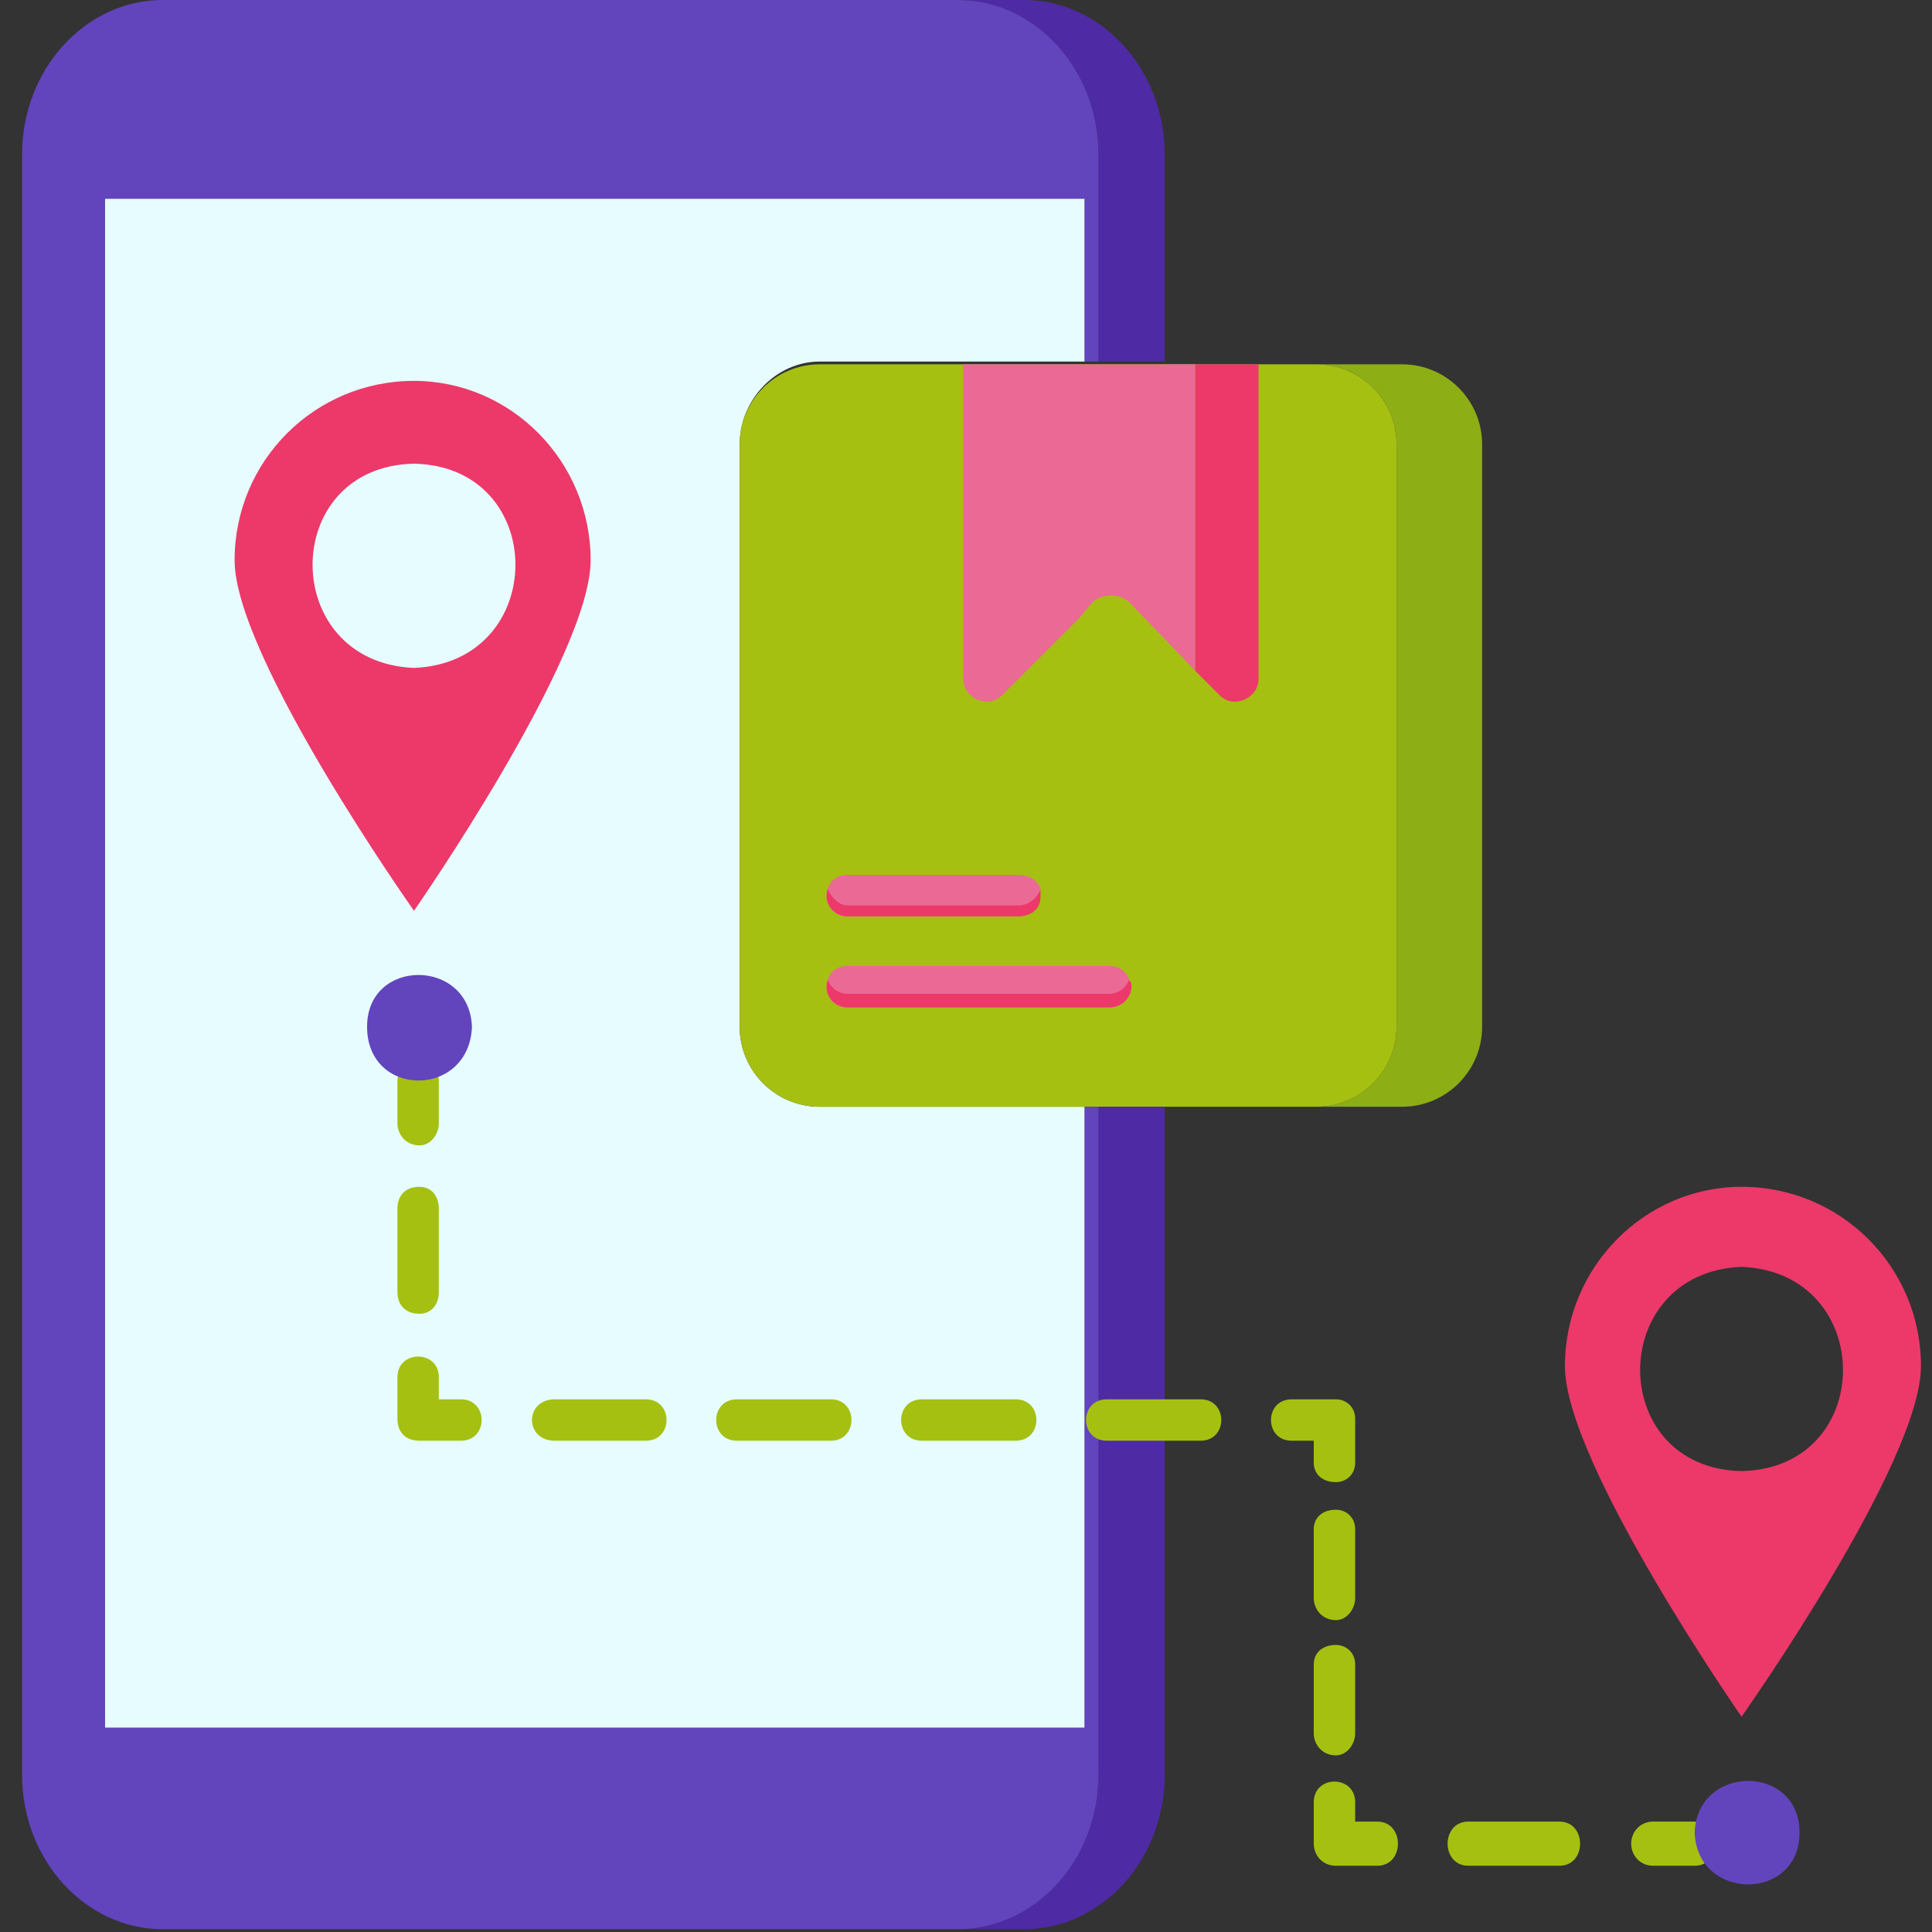 <svg version="1.2" xmlns="http://www.w3.org/2000/svg" viewBox="0 0 70 70" width="70" height="70"><rect x="0" y="0" width="70" height="70" fill="#333333" stroke="none"/><style>.a{fill:#e6fcff}.b{fill:#8dae15}.c{fill:#a5c011}.d{fill:#ec3969}.e{fill:#ea6a95}.f{fill:#4e2aa5}.g{fill:#6244bd}</style><path class="a" d="m26.8 16.1v21.1c0 1.6 1.3 2.9 2.9 2.9h9.6v22.5h-35.5v-55.4h35.5v5.9h-9.6c-1.6 0-2.9 1.4-2.9 3z"/><path class="b" d="m53.7 16.1v21.1c0 1.6-1.3 2.9-2.9 2.9h-3.1c1.6 0 2.9-1.3 2.9-2.9v-21.1c0-1.6-1.3-2.9-2.9-2.9h3.1c1.6 0 2.9 1.3 2.9 2.9z"/><path class="c" d="m50.6 16.1v21.1c0 1.6-1.3 2.9-2.9 2.9h-18c-1.6 0-2.9-1.3-2.9-2.9v-21.1c0-1.6 1.3-2.9 2.9-2.9h18c1.6 0 2.9 1.3 2.9 2.9z"/><path class="d" d="m45.6 13.2v11.4c0 0.7-0.9 1.1-1.4 0.6l-0.9-0.9v-11.1z"/><path class="e" d="m43.3 13.2v11.1l-2.4-2.5c-0.4-0.3-0.9-0.3-1.3 0l-0.5 0.6-2.8 2.8c-0.5 0.5-1.4 0.1-1.4-0.6v-11.4z"/><path class="e" d="m36.9 33.2h-6.2c-1 0-1-1.5 0-1.5h6.2c1 0 1 1.5 0 1.5z"/><path class="e" d="m40.2 36.5h-9.5c-1 0-1-1.5 0-1.5h9.5c1 0 1 1.5 0 1.5z"/><path class="d" d="m37.7 32.5c0 0.4-0.3 0.7-0.8 0.7h-6.2c-0.5 0-0.9-0.5-0.7-1 0.1 0.3 0.4 0.6 0.7 0.6h6.2c0.4 0 0.7-0.3 0.8-0.6q0 0.1 0 0.3z"/><path class="d" d="m41 35.7c0 0.5-0.4 0.8-0.8 0.8h-9.5c-0.5 0-0.9-0.5-0.7-1 0.1 0.3 0.4 0.5 0.7 0.5h9.5c0.3 0 0.6-0.2 0.7-0.5q0.1 0.1 0.1 0.2z"/><path class="e" d="m37.7 32.2c-0.1 0.3-0.4 0.6-0.8 0.6h-6.2c-0.3 0-0.6-0.3-0.7-0.6 0.1-0.3 0.4-0.5 0.7-0.5h6.2c0.4 0 0.7 0.2 0.8 0.5z"/><path class="e" d="m40.9 35.5c-0.1 0.3-0.4 0.5-0.7 0.5h-9.5c-0.3 0-0.6-0.2-0.7-0.5 0.1-0.3 0.4-0.5 0.7-0.5h9.5c0.3 0 0.6 0.2 0.7 0.5z"/><path class="f" d="m42.2 5.6v7.5h-2.4v-7.5c0-3.1-2.3-5.6-5.1-5.6h2.4c2.8 0 5.1 2.5 5.1 5.6z"/><path class="f" d="m42.2 40.1v24.2c0 3.1-2.3 5.6-5.1 5.6h-2.4c2.8 0 5.1-2.5 5.1-5.6v-24.2z"/><path class="g" d="m39.3 13.1v-5.9h-35.5v55.4h35.5v-22.5h0.5v24.2c0 3.1-2.3 5.6-5.1 5.6h-28.8c-2.8 0-5.1-2.5-5.1-5.6v-58.7c0-3.1 2.3-5.6 5.1-5.6h28.8c2.8 0 5.1 2.5 5.1 5.6v7.5c0 0-0.5 0-0.5 0z"/><path class="d" d="m15 13.8c-3.6 0-6.5 2.9-6.5 6.5 0 3.5 6.5 12.7 6.5 12.7 0 0 6.4-9.2 6.4-12.7 0-3.6-2.9-6.5-6.4-6.5zm0 10.4c-4.9-0.2-4.9-7.3 0-7.4 4.9 0.1 4.9 7.2 0 7.4z"/><path class="d" d="m63.1 43c-3.5 0-6.4 2.9-6.4 6.5 0 3.5 6.4 12.7 6.4 12.7 0 0 6.5-9.2 6.5-12.7 0-3.6-2.9-6.5-6.5-6.5zm0 10.3c-4.9-0.1-4.9-7.2 0-7.4 4.9 0.2 4.9 7.3 0 7.4z"/><path class="c" d="m15.2 41.5c-0.5 0-0.8-0.4-0.8-0.8v-1.5c0-0.5 0.3-0.8 0.8-0.8 0.4 0 0.7 0.3 0.7 0.8v1.5c0 0.4-0.3 0.8-0.7 0.8z"/><path class="c" d="m15.2 47.6c-0.5 0-0.8-0.3-0.8-0.8v-3c0-0.5 0.3-0.8 0.8-0.8 0.4 0 0.7 0.3 0.7 0.8v3c0 0.5-0.3 0.8-0.7 0.8z"/><path class="c" d="m16.7 52.2h-1.5c-0.5 0-0.8-0.3-0.8-0.8v-1.5c0-1 1.5-1 1.5 0v0.8h0.8c1 0 1 1.5 0 1.5z"/><path class="c" d="m43.5 52.2h-3.4c-1 0-1-1.5 0-1.5h3.4c1 0 1 1.5 0 1.5zm-6.7 0h-3.4c-1 0-1-1.5 0-1.5h3.4c1 0 1 1.5 0 1.5zm-6.7 0h-3.4c-1 0-1-1.5 0-1.5h3.4c1 0 1 1.5 0 1.5zm-6.7 0h-3.3c-1.1 0-1.1-1.5 0-1.5h3.3c1 0 1 1.5 0 1.5z"/><path class="c" d="m48.4 53.7c-0.5 0-0.8-0.3-0.8-0.7v-0.8h-0.8c-1 0-1-1.5 0-1.5h1.6c0.4 0 0.7 0.3 0.7 0.7v1.6c0 0.4-0.3 0.7-0.7 0.7z"/><path class="c" d="m48.4 63.6c-0.5 0-0.8-0.4-0.8-0.8v-2.5c0-0.4 0.3-0.7 0.8-0.7 0.4 0 0.7 0.3 0.7 0.7v2.5c0 0.4-0.3 0.8-0.7 0.8zm0-4.9c-0.5 0-0.8-0.4-0.8-0.8v-2.5c0-0.4 0.3-0.7 0.8-0.7 0.4 0 0.7 0.3 0.7 0.7v2.5c0 0.4-0.3 0.8-0.7 0.8z"/><path class="c" d="m49.9 67.6h-1.5c-0.5 0-0.8-0.4-0.8-0.8v-1.5c0-1 1.5-1 1.5 0v0.7h0.8c1 0 1 1.6 0 1.6z"/><path class="c" d="m56.5 67.6h-3.3c-1 0-1-1.6 0-1.6h3.3c1 0 1 1.6 0 1.6z"/><path class="c" d="m61.4 67.6h-1.5c-0.5 0-0.8-0.4-0.8-0.8 0-0.4 0.3-0.8 0.8-0.8h1.5c1 0 1 1.6 0 1.6z"/><path class="g" d="m17.1 37.2c-0.1 2.6-3.8 2.6-3.8 0 0-2.5 3.7-2.5 3.8 0z"/><path class="g" d="m65.2 66.4c0 2.5-3.7 2.5-3.8 0 0.1-2.5 3.8-2.5 3.8 0z"/></svg>